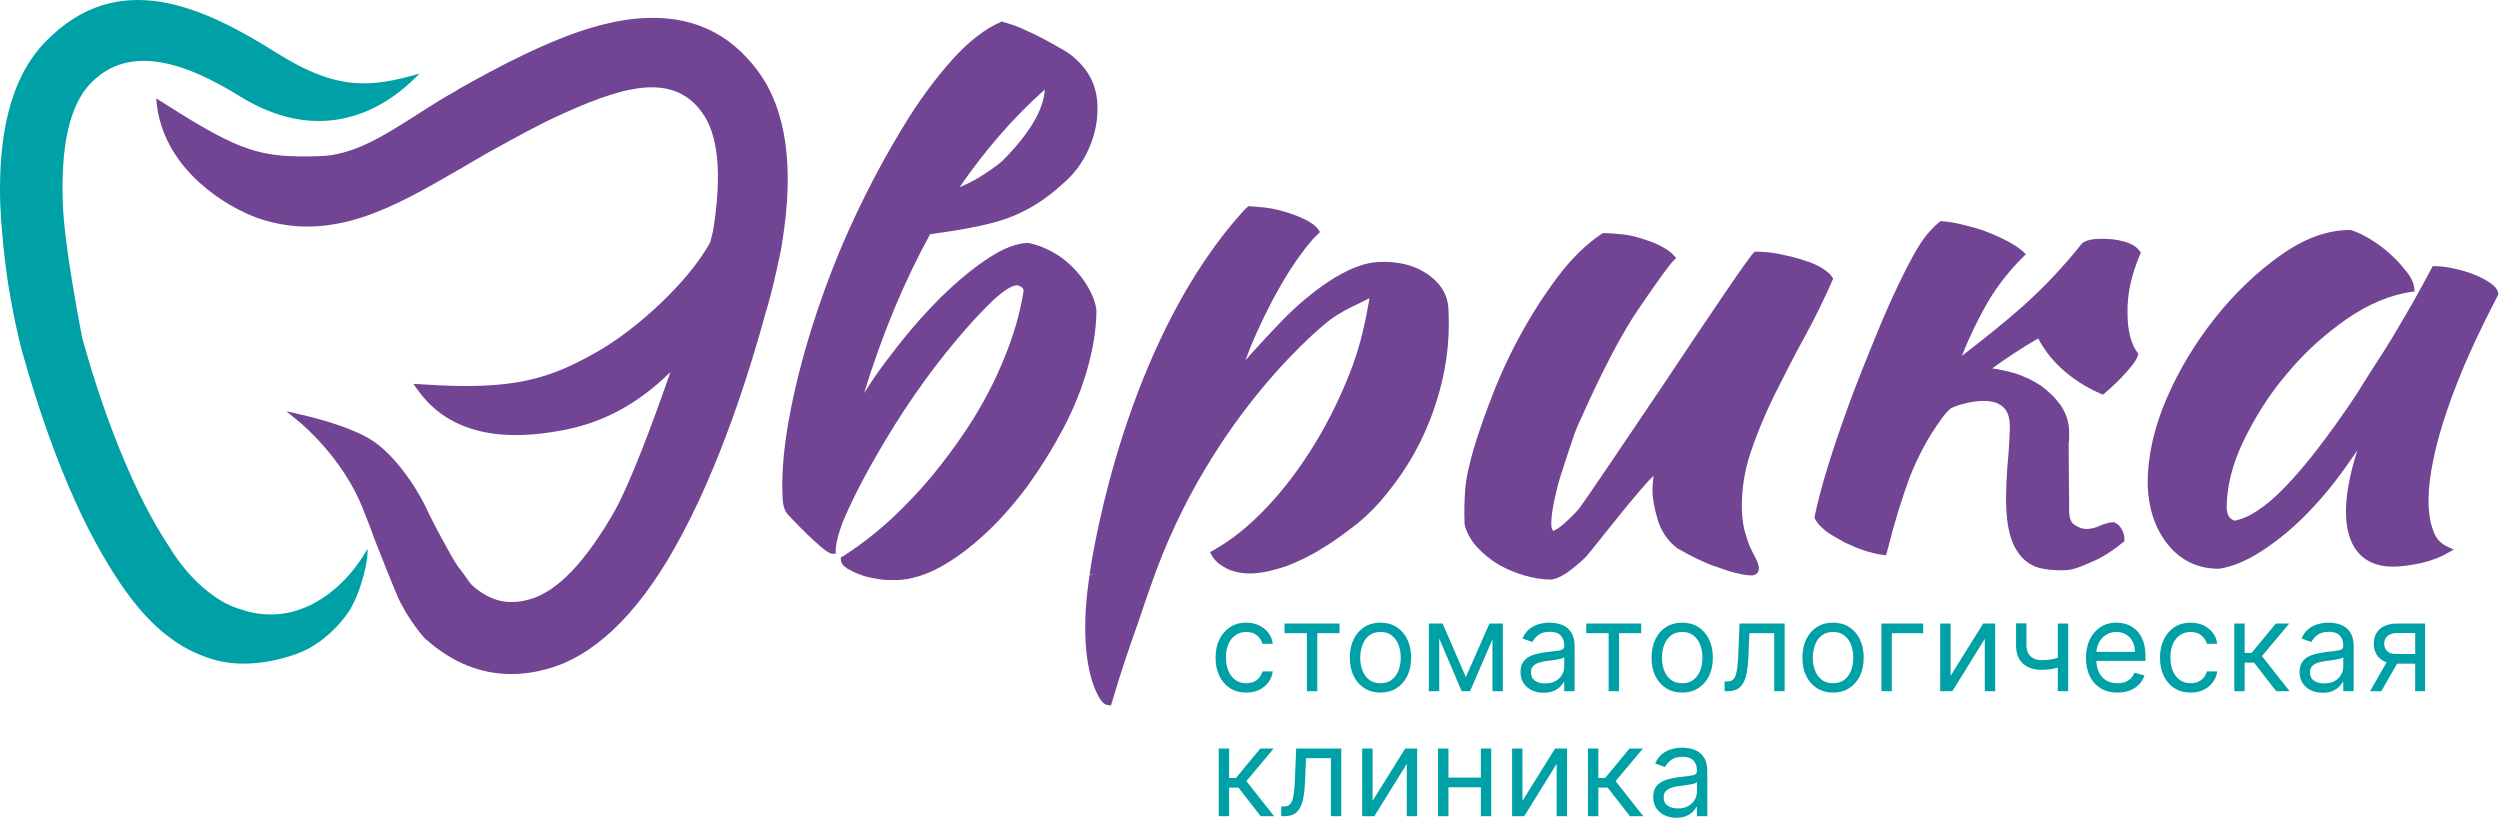 <?xml version="1.0" encoding="UTF-8"?> <svg xmlns="http://www.w3.org/2000/svg" width="180" height="60" viewBox="0 0 180 60" fill="none"><path d="M54.591 5.148C52.51 2.322 49.721 1.058 46.078 1.318C43.104 1.541 40.093 2.805 37.751 3.921C36.115 4.701 34.554 5.556 33.029 6.412L32.806 6.56C31.84 7.081 30.948 7.675 30.055 8.233C27.676 9.757 25.408 11.207 22.955 11.244C18.828 11.356 17.416 11.021 11.839 7.452L11.245 7.081L11.319 7.75C11.988 12.248 16.189 14.85 18.568 15.706C23.884 17.527 28.345 14.925 33.104 12.174C33.847 11.728 34.591 11.319 35.334 10.873L35.557 10.761C37.044 9.943 38.569 9.088 40.019 8.419C41.952 7.527 44.405 6.449 46.487 6.3C48.234 6.188 49.573 6.746 50.539 8.084C51.729 9.683 51.989 12.546 51.357 16.523C51.357 16.598 51.283 16.821 51.134 17.453C49.535 20.352 45.855 23.661 43.178 25.222C39.572 27.304 37.007 28.122 30.427 27.676L29.758 27.639L30.167 28.197C33.141 32.249 38.494 31.319 40.279 31.022C43.29 30.501 45.855 29.163 48.272 26.784C46.97 30.539 45.335 34.888 44.219 36.858C42.1 40.539 40.056 42.658 38.048 43.178C36.524 43.587 35.26 43.253 34.033 42.175C33.922 42.1 33.661 41.728 33.587 41.617C33.438 41.394 33.215 41.096 32.955 40.762C32.435 40.018 31.059 37.379 30.873 36.97C29.869 34.739 28.234 32.658 26.821 31.728C25.185 30.65 22.063 29.944 21.914 29.907L20.613 29.609L21.654 30.464C21.691 30.501 24.702 32.992 26.115 36.598C26.412 37.342 26.71 38.085 26.97 38.829C27.602 40.427 28.197 41.952 28.68 43.067C28.754 43.253 29.163 43.996 29.275 44.182C29.907 45.186 30.502 45.929 30.725 46.078C32.583 47.714 34.628 48.532 36.821 48.532C37.639 48.532 38.457 48.42 39.275 48.197C42.621 47.342 45.781 44.405 48.569 39.461C51.84 33.699 54.071 26.412 55.149 22.434L55.223 22.211C55.595 20.91 55.892 19.609 56.153 18.345L56.227 18.01C56.264 17.787 56.301 17.527 56.339 17.304C57.194 11.988 56.599 7.861 54.591 5.148Z" fill="#714494"></path><path d="M78.941 22.36V22.323C78.867 21.728 78.644 21.207 78.347 20.687C78.049 20.167 77.677 19.683 77.231 19.237C76.785 18.791 76.302 18.419 75.744 18.122C75.187 17.825 74.629 17.602 74.034 17.49H73.997H73.96C73.179 17.527 72.25 17.862 71.135 18.605C70.056 19.311 68.941 20.241 67.751 21.393C66.599 22.546 65.409 23.884 64.257 25.408C63.514 26.338 62.844 27.304 62.212 28.308C63.514 24.07 65.112 20.241 66.971 16.858C69.833 16.486 71.841 16.04 73.031 15.52C74.257 14.999 75.41 14.256 76.451 13.289C77.306 12.583 77.975 11.691 78.421 10.65C78.867 9.609 79.053 8.605 79.016 7.601C78.979 6.263 78.458 5.148 77.454 4.255C77.231 4.032 76.897 3.772 76.413 3.512C75.967 3.252 75.484 2.991 75.001 2.731C74.517 2.471 73.997 2.248 73.514 2.025C72.993 1.802 72.584 1.69 72.213 1.579L72.138 1.542L72.064 1.579C70.949 2.062 69.759 2.954 68.532 4.33C67.343 5.668 66.116 7.304 64.963 9.237C63.811 11.133 62.658 13.252 61.58 15.557C60.502 17.825 59.573 20.204 58.792 22.546C58.011 24.888 57.38 27.23 56.933 29.498C56.487 31.765 56.264 33.81 56.339 35.632C56.339 36.227 56.45 36.673 56.636 36.933C56.636 36.97 59.35 39.87 59.907 39.87H60.168V39.609C60.205 38.903 60.502 37.899 61.06 36.71C61.617 35.483 62.324 34.145 63.142 32.732C63.96 31.319 64.852 29.869 65.856 28.42C66.859 26.97 67.863 25.669 68.83 24.516C69.796 23.364 70.688 22.397 71.506 21.616C72.436 20.761 72.956 20.538 73.254 20.538C73.625 20.65 73.7 20.799 73.7 20.947C73.439 22.62 72.919 24.367 72.138 26.189C71.358 28.048 70.354 29.832 69.164 31.542C67.975 33.252 66.673 34.888 65.186 36.375C63.736 37.862 62.212 39.089 60.688 40.056L60.539 40.13V40.279C60.539 40.539 60.725 40.762 61.023 40.948C61.283 41.096 61.58 41.245 61.989 41.394C62.361 41.543 62.77 41.617 63.253 41.691C63.625 41.766 64.034 41.766 64.406 41.766C64.48 41.766 64.517 41.766 64.592 41.766C65.595 41.728 66.673 41.394 67.751 40.799C68.83 40.204 69.908 39.386 70.986 38.383C72.064 37.379 73.068 36.227 74.034 34.925C74.964 33.624 75.819 32.249 76.562 30.836C77.306 29.423 77.9 27.974 78.309 26.486C78.718 25.037 78.941 23.624 78.941 22.36ZM69.09 13.475C70.911 10.835 72.956 8.456 75.224 6.449C75.15 7.899 74.109 9.646 72.138 11.616C71.655 12.025 71.097 12.397 70.502 12.769C70.131 12.992 69.647 13.252 69.09 13.475Z" fill="#714494"></path><path d="M102.808 19.758C101.842 19.088 100.652 18.791 99.24 18.865C98.347 18.903 97.306 19.274 96.117 19.981C94.964 20.687 93.737 21.654 92.474 22.918C91.358 24.07 90.503 24.999 89.945 25.631C89.871 25.743 89.76 25.854 89.685 25.929C89.797 25.594 89.945 25.222 90.094 24.851C90.54 23.773 91.061 22.695 91.581 21.691C92.139 20.65 92.697 19.683 93.291 18.828C93.886 17.973 94.407 17.304 94.853 16.895L95.039 16.709L94.89 16.486C94.593 16.077 93.849 15.668 92.659 15.296C91.693 14.999 91.321 14.962 90.503 14.888C90.355 14.888 90.169 14.85 89.983 14.85H89.871L89.797 14.925C89.537 15.148 89.276 15.482 88.942 15.854L88.719 16.114C81.209 25.148 78.83 38.717 78.458 41.319L78.756 41.394L78.458 41.357C77.454 47.825 79.09 50.167 79.276 50.428C79.425 50.651 79.611 50.762 79.759 50.762L79.982 50.799L80.057 50.576C80.8 48.086 81.061 47.342 82.064 44.48C82.287 43.81 82.548 43.03 82.882 42.1C87.195 29.646 95.708 23.029 95.819 22.992C96.526 22.471 97.158 22.174 97.938 21.802C98.161 21.691 98.384 21.579 98.608 21.468C98.31 23.141 98.013 24.628 97.344 26.449C96.6 28.419 95.708 30.241 94.667 31.951C93.626 33.661 92.474 35.185 91.247 36.487C90.02 37.788 88.719 38.866 87.38 39.609L87.12 39.758L87.269 40.018C87.492 40.427 87.901 40.725 88.421 40.985C88.942 41.208 89.574 41.319 90.243 41.282C90.949 41.245 91.73 41.059 92.622 40.762C93.477 40.427 94.369 40.018 95.225 39.461C96.117 38.94 96.935 38.308 97.752 37.676C98.57 37.007 99.24 36.301 99.834 35.557C101.358 33.699 102.548 31.579 103.292 29.312C104.072 27.044 104.407 24.739 104.295 22.434C104.295 21.319 103.775 20.427 102.808 19.758Z" fill="#714494"></path><path d="M131.88 19.906L131.768 19.758C131.545 19.535 131.285 19.349 130.876 19.126C130.504 18.94 130.058 18.791 129.575 18.642C129.092 18.494 128.571 18.382 128.014 18.27C127.456 18.159 126.935 18.122 126.452 18.122H126.341L126.266 18.196C125.932 18.494 123.515 22.062 119.575 27.973C116.786 32.1 113.924 36.375 113.589 36.747C112.883 37.49 112.325 38.011 111.842 38.234C111.805 38.197 111.805 38.16 111.768 38.122C111.731 38.085 111.693 37.974 111.693 37.676C111.693 37.267 111.768 36.71 111.916 36.003C112.065 35.297 112.251 34.553 112.511 33.81C112.734 33.066 112.995 32.36 113.218 31.654C113.441 30.985 113.664 30.464 113.85 30.092C115.411 26.598 116.824 23.884 118.125 22.025C119.389 20.166 120.207 19.051 120.504 18.754L120.69 18.568L120.504 18.382C120.207 18.047 119.798 17.824 119.352 17.601C118.943 17.416 118.497 17.267 118.013 17.118C117.53 16.969 117.084 16.895 116.638 16.858C116.192 16.821 115.82 16.784 115.485 16.784H115.411L115.337 16.821C114.184 17.601 113.069 18.68 112.065 20.055C111.061 21.393 110.132 22.88 109.314 24.404C108.496 25.929 107.79 27.527 107.195 29.126C106.6 30.724 106.117 32.137 105.82 33.401C105.634 34.107 105.522 34.777 105.485 35.371C105.448 35.966 105.411 36.747 105.448 37.676V37.751C105.597 38.383 105.931 38.94 106.377 39.423C106.823 39.907 107.344 40.316 107.901 40.65C108.496 40.985 109.091 41.245 109.76 41.431C110.392 41.617 111.024 41.728 111.619 41.728H111.656H111.693C111.991 41.691 112.363 41.543 112.809 41.245C113.218 40.948 113.701 40.576 114.184 40.093C114.482 39.758 114.891 39.238 115.448 38.531C116.006 37.825 116.601 37.119 117.158 36.412C117.753 35.706 118.274 35.074 118.757 34.553C118.868 34.442 118.98 34.331 119.054 34.256C119.017 34.591 118.98 34.962 118.98 35.334C118.98 35.929 119.129 36.635 119.352 37.416C119.612 38.271 120.095 38.977 120.839 39.535H120.876C121.322 39.795 121.805 40.056 122.288 40.279C122.772 40.502 123.255 40.725 123.776 40.873C124.259 41.059 124.742 41.208 125.114 41.282C125.523 41.394 125.895 41.431 126.155 41.431C126.229 41.431 126.341 41.394 126.452 41.319C126.564 41.245 126.638 41.096 126.638 40.948C126.638 40.725 126.564 40.502 126.415 40.204C126.303 39.981 126.155 39.721 126.006 39.386C125.857 39.052 125.746 38.643 125.597 38.16C125.486 37.676 125.411 37.081 125.411 36.45C125.411 35.223 125.597 33.922 126.043 32.583C126.489 31.245 127.047 29.907 127.716 28.531C128.385 27.193 129.092 25.78 129.872 24.367C130.653 22.955 131.359 21.505 131.991 20.055L131.88 19.906Z" fill="#714494"></path><path d="M152.884 17.378C152.364 17.23 151.843 17.192 151.286 17.192C150.654 17.192 150.208 17.304 149.947 17.49L149.873 17.564C148.572 19.2 147.159 20.687 145.672 22.025C144.371 23.178 142.884 24.367 141.248 25.631C141.843 24.144 142.475 22.88 143.07 21.839C143.776 20.613 144.668 19.497 145.635 18.531L145.858 18.308L145.635 18.085C145.375 17.862 145.04 17.639 144.631 17.416C144.222 17.192 143.739 16.969 143.181 16.746C142.661 16.523 142.103 16.375 141.508 16.226C140.951 16.077 140.393 15.966 139.835 15.928H139.724L139.612 16.003C139.166 16.375 138.72 16.858 138.348 17.416C137.977 17.973 137.568 18.717 137.084 19.683C136.415 21.021 135.746 22.509 135.077 24.144C134.408 25.78 133.739 27.453 133.144 29.052C132.549 30.687 132.029 32.211 131.582 33.661C131.136 35.111 130.839 36.301 130.653 37.193V37.304L130.69 37.379C130.839 37.676 131.099 37.937 131.508 38.271C131.88 38.531 132.326 38.791 132.809 39.052C133.293 39.275 133.776 39.498 134.259 39.647C134.742 39.795 135.189 39.907 135.523 39.944L135.783 39.981L135.858 39.758C136.378 37.676 136.936 35.892 137.493 34.368C138.088 32.881 138.795 31.542 139.65 30.353C139.873 30.018 140.133 29.683 140.467 29.386C140.728 29.274 141.025 29.163 141.323 29.089C141.843 28.94 142.363 28.866 142.81 28.866C143.367 28.866 143.85 28.977 144.185 29.274C144.52 29.535 144.706 30.018 144.706 30.687C144.706 31.171 144.668 32.174 144.52 33.736C144.408 35.334 144.408 36.561 144.52 37.453C144.631 38.345 144.854 39.089 145.189 39.609C145.523 40.167 145.969 40.539 146.453 40.762C146.899 40.948 147.568 41.059 148.423 41.059C148.497 41.059 148.535 41.059 148.609 41.059C148.944 41.059 149.278 40.985 149.687 40.836C150.059 40.688 150.431 40.539 150.839 40.353C151.248 40.167 151.62 39.944 151.955 39.721C152.289 39.498 152.587 39.275 152.847 39.052L152.959 38.977V38.829C152.959 38.643 152.921 38.42 152.81 38.197C152.698 37.937 152.512 37.751 152.289 37.639L152.252 37.602H152.178C151.918 37.602 151.583 37.676 151.174 37.862C150.84 38.011 150.505 38.085 150.245 38.085C149.91 38.085 149.65 37.974 149.315 37.751C149.055 37.565 148.944 37.119 148.981 36.487C148.981 35.594 148.944 34.07 148.944 31.988C148.981 31.691 148.981 31.393 148.981 31.133C148.981 30.427 148.758 29.758 148.386 29.2C148.014 28.68 147.531 28.196 146.973 27.788C146.416 27.416 145.746 27.081 145.003 26.858C144.482 26.709 143.962 26.598 143.442 26.523C144.408 25.817 145.523 25.074 146.75 24.367C147.159 25.148 147.717 25.892 148.46 26.561C149.278 27.304 150.208 27.899 151.248 28.345L151.397 28.419L151.546 28.308C152.103 27.825 152.624 27.341 153.107 26.784C153.776 26.04 153.888 25.743 153.925 25.594L153.962 25.483L153.888 25.371C153.442 24.776 153.182 23.81 153.182 22.546C153.144 21.17 153.479 19.758 154.074 18.345L154.148 18.196L154.037 18.047C153.814 17.75 153.442 17.527 152.884 17.378Z" fill="#714494"></path><path d="M179.874 21.17C179.874 20.91 179.688 20.65 179.316 20.39C179.019 20.167 178.647 19.981 178.201 19.795C177.755 19.609 177.272 19.46 176.751 19.349C176.231 19.237 175.747 19.163 175.338 19.163H175.152L175.078 19.311C174.669 20.092 174.223 20.873 173.777 21.691C173.331 22.471 172.848 23.289 172.364 24.107C171.881 24.925 171.398 25.669 170.914 26.412C170.431 27.156 170.022 27.825 169.65 28.42C167.643 31.431 165.896 33.661 164.483 35.111C163.145 36.487 161.918 37.305 160.877 37.49C160.505 37.342 160.357 37.081 160.319 36.598C160.319 35.111 160.691 33.513 161.509 31.803C162.327 30.093 163.368 28.42 164.669 26.895C165.933 25.371 167.383 24.07 168.981 22.955C170.543 21.877 172.104 21.245 173.554 21.022L173.851 20.984L173.814 20.687C173.777 20.352 173.591 19.944 173.219 19.497C172.885 19.088 172.513 18.642 172.03 18.233C171.584 17.825 171.1 17.49 170.617 17.192C170.097 16.895 169.65 16.672 169.242 16.561H169.204H169.167C167.531 16.561 165.859 17.192 164.148 18.419C162.476 19.609 160.877 21.133 159.464 22.918C158.052 24.702 156.862 26.672 155.97 28.754C155.078 30.836 154.631 32.881 154.631 34.777C154.669 36.561 155.152 38.048 156.081 39.2C157.011 40.353 158.238 40.948 159.725 40.948H159.762H159.799C160.728 40.799 161.732 40.39 162.773 39.721C163.814 39.052 164.892 38.197 165.933 37.156C166.974 36.115 167.978 34.925 168.944 33.55C169.204 33.178 169.465 32.806 169.725 32.435C169.167 34.182 168.907 35.669 168.907 36.858C168.944 40.093 170.766 40.799 172.29 40.799H172.327C172.922 40.799 173.591 40.688 174.335 40.539C175.078 40.353 175.71 40.13 176.193 39.833L176.677 39.572L176.193 39.349C175.71 39.126 175.376 38.754 175.19 38.197C174.967 37.639 174.855 36.896 174.855 36.003C174.855 35.186 174.967 34.219 175.19 33.141C175.413 32.026 175.747 30.836 176.193 29.535C176.64 28.234 177.16 26.895 177.792 25.483C178.424 24.07 179.13 22.657 179.837 21.282L179.874 21.207V21.17Z" fill="#714494"></path><path d="M20.055 44.219C19.126 44.294 18.233 44.182 17.378 43.885C16.561 43.662 15.743 43.215 14.962 42.584C13.921 41.766 12.955 40.65 12.174 39.349C11.839 38.866 11.542 38.346 11.207 37.788C8.902 33.736 7.155 28.717 6.077 24.888C6.04 24.776 5.966 24.479 5.928 24.367C5.705 23.215 4.59 17.453 4.516 14.479C4.404 10.873 4.887 7.638 6.56 5.965C9.349 3.103 13.438 4.553 17.267 6.932C22.62 10.241 27.156 8.493 30.204 5.296C26.747 6.3 24.293 6.56 19.981 3.846C14.665 0.501 8.531 -2.399 3.289 2.991C0.649 5.668 -0.131 9.98 0.017 14.665C0.092 16.449 0.278 18.308 0.538 20.129C0.538 20.129 0.947 22.88 1.579 25.26C2.731 29.386 4.664 35.26 7.378 39.944C9.683 43.922 12.062 46.636 15.668 47.565C17.787 48.086 20.018 47.565 21.356 47.082C23.81 46.19 25.185 43.922 25.185 43.922C26.115 42.36 26.561 40.018 26.449 39.535C25 42.1 22.62 43.996 20.055 44.219Z" fill="#00A1A6"></path><path d="M89.727 49.865C89.271 49.865 88.878 49.757 88.548 49.542C88.218 49.326 87.965 49.029 87.787 48.651C87.609 48.272 87.521 47.84 87.521 47.354C87.521 46.859 87.612 46.423 87.793 46.044C87.977 45.664 88.233 45.367 88.561 45.154C88.89 44.938 89.275 44.83 89.715 44.83C90.057 44.83 90.366 44.894 90.641 45.02C90.915 45.147 91.141 45.325 91.316 45.553C91.491 45.781 91.6 46.048 91.642 46.352H90.894C90.837 46.13 90.71 45.934 90.514 45.762C90.319 45.589 90.057 45.502 89.727 45.502C89.436 45.502 89.18 45.578 88.96 45.731C88.742 45.881 88.572 46.093 88.45 46.368C88.329 46.641 88.269 46.961 88.269 47.329C88.269 47.705 88.328 48.032 88.447 48.312C88.567 48.59 88.736 48.807 88.954 48.962C89.174 49.116 89.431 49.193 89.727 49.193C89.922 49.193 90.098 49.159 90.257 49.092C90.415 49.024 90.55 48.927 90.66 48.8C90.769 48.673 90.848 48.521 90.894 48.343H91.642C91.6 48.631 91.496 48.89 91.329 49.12C91.164 49.348 90.945 49.53 90.672 49.665C90.402 49.798 90.087 49.865 89.727 49.865ZM92.487 45.591V44.894H96.444V45.591H94.846V49.764H94.097V45.591H92.487ZM99.395 49.865C98.955 49.865 98.569 49.761 98.237 49.551C97.908 49.342 97.65 49.049 97.464 48.673C97.28 48.297 97.188 47.857 97.188 47.354C97.188 46.847 97.28 46.404 97.464 46.026C97.65 45.647 97.908 45.353 98.237 45.144C98.569 44.935 98.955 44.83 99.395 44.83C99.834 44.83 100.219 44.935 100.549 45.144C100.881 45.353 101.138 45.647 101.322 46.026C101.508 46.404 101.601 46.847 101.601 47.354C101.601 47.857 101.508 48.297 101.322 48.673C101.138 49.049 100.881 49.342 100.549 49.551C100.219 49.761 99.834 49.865 99.395 49.865ZM99.395 49.193C99.729 49.193 100.003 49.107 100.219 48.936C100.435 48.765 100.594 48.54 100.698 48.261C100.801 47.982 100.853 47.679 100.853 47.354C100.853 47.029 100.801 46.725 100.698 46.444C100.594 46.163 100.435 45.936 100.219 45.762C100.003 45.589 99.729 45.502 99.395 45.502C99.061 45.502 98.786 45.589 98.57 45.762C98.355 45.936 98.195 46.163 98.091 46.444C97.988 46.725 97.936 47.029 97.936 47.354C97.936 47.679 97.988 47.982 98.091 48.261C98.195 48.54 98.355 48.765 98.57 48.936C98.786 49.107 99.061 49.193 99.395 49.193ZM105.541 48.749L107.24 44.894H107.951L105.845 49.764H105.237L103.169 44.894H103.867L105.541 48.749ZM103.626 44.894V49.764H102.878V44.894H103.626ZM107.456 49.764V44.894H108.204V49.764H107.456ZM111.141 49.878C110.832 49.878 110.552 49.82 110.301 49.703C110.049 49.585 109.849 49.415 109.702 49.193C109.554 48.969 109.48 48.698 109.48 48.381C109.48 48.102 109.535 47.876 109.644 47.703C109.754 47.527 109.901 47.39 110.085 47.291C110.269 47.191 110.472 47.117 110.694 47.069C110.918 47.018 111.143 46.978 111.369 46.948C111.665 46.91 111.905 46.882 112.089 46.862C112.275 46.841 112.41 46.806 112.495 46.758C112.582 46.709 112.625 46.625 112.625 46.504V46.479C112.625 46.166 112.539 45.923 112.368 45.75C112.199 45.576 111.942 45.49 111.598 45.49C111.24 45.49 110.96 45.568 110.757 45.724C110.554 45.881 110.412 46.048 110.329 46.225L109.619 45.972C109.746 45.676 109.915 45.445 110.126 45.28C110.34 45.113 110.572 44.997 110.824 44.932C111.078 44.864 111.327 44.83 111.572 44.83C111.729 44.83 111.908 44.849 112.111 44.887C112.316 44.923 112.514 44.998 112.704 45.112C112.896 45.227 113.056 45.399 113.183 45.629C113.31 45.86 113.373 46.168 113.373 46.555V49.764H112.625V49.104H112.587C112.536 49.21 112.452 49.323 112.333 49.443C112.215 49.564 112.057 49.666 111.861 49.751C111.664 49.836 111.424 49.878 111.141 49.878ZM111.255 49.206C111.551 49.206 111.8 49.148 112.003 49.031C112.208 48.915 112.363 48.765 112.466 48.581C112.572 48.397 112.625 48.204 112.625 48.001V47.316C112.593 47.354 112.523 47.389 112.416 47.421C112.31 47.45 112.187 47.477 112.048 47.5C111.91 47.521 111.776 47.54 111.645 47.557C111.516 47.572 111.412 47.584 111.331 47.595C111.137 47.62 110.955 47.661 110.786 47.719C110.619 47.774 110.484 47.857 110.38 47.969C110.279 48.079 110.228 48.229 110.228 48.419C110.228 48.679 110.324 48.876 110.516 49.009C110.711 49.14 110.957 49.206 111.255 49.206ZM114.21 45.591V44.894H118.167V45.591H116.569V49.764H115.821V45.591H114.21ZM121.118 49.865C120.678 49.865 120.293 49.761 119.961 49.551C119.631 49.342 119.373 49.049 119.187 48.673C119.003 48.297 118.911 47.857 118.911 47.354C118.911 46.847 119.003 46.404 119.187 46.026C119.373 45.647 119.631 45.353 119.961 45.144C120.293 44.935 120.678 44.83 121.118 44.83C121.558 44.83 121.942 44.935 122.272 45.144C122.604 45.353 122.862 45.647 123.046 46.026C123.232 46.404 123.325 46.847 123.325 47.354C123.325 47.857 123.232 48.297 123.046 48.673C122.862 49.049 122.604 49.342 122.272 49.551C121.942 49.761 121.558 49.865 121.118 49.865ZM121.118 49.193C121.452 49.193 121.727 49.107 121.942 48.936C122.158 48.765 122.318 48.54 122.421 48.261C122.525 47.982 122.577 47.679 122.577 47.354C122.577 47.029 122.525 46.725 122.421 46.444C122.318 46.163 122.158 45.936 121.942 45.762C121.727 45.589 121.452 45.502 121.118 45.502C120.784 45.502 120.509 45.589 120.294 45.762C120.078 45.936 119.919 46.163 119.815 46.444C119.711 46.725 119.66 47.029 119.66 47.354C119.66 47.679 119.711 47.982 119.815 48.261C119.919 48.54 120.078 48.765 120.294 48.936C120.509 49.107 120.784 49.193 121.118 49.193ZM124.17 49.764V49.066H124.347C124.493 49.066 124.615 49.038 124.712 48.98C124.809 48.921 124.887 48.819 124.947 48.673C125.008 48.525 125.054 48.32 125.086 48.058C125.12 47.794 125.144 47.458 125.159 47.05L125.248 44.894H128.495V49.764H127.746V45.591H125.958L125.882 47.329C125.865 47.728 125.829 48.08 125.774 48.384C125.721 48.687 125.64 48.94 125.53 49.145C125.422 49.35 125.279 49.505 125.099 49.608C124.919 49.712 124.694 49.764 124.423 49.764H124.17ZM131.98 49.865C131.54 49.865 131.154 49.761 130.823 49.551C130.493 49.342 130.235 49.049 130.049 48.673C129.865 48.297 129.773 47.857 129.773 47.354C129.773 46.847 129.865 46.404 130.049 46.026C130.235 45.647 130.493 45.353 130.823 45.144C131.154 44.935 131.54 44.83 131.98 44.83C132.42 44.83 132.804 44.935 133.134 45.144C133.466 45.353 133.724 45.647 133.908 46.026C134.094 46.404 134.187 46.847 134.187 47.354C134.187 47.857 134.094 48.297 133.908 48.673C133.724 49.049 133.466 49.342 133.134 49.551C132.804 49.761 132.42 49.865 131.98 49.865ZM131.98 49.193C132.314 49.193 132.589 49.107 132.804 48.936C133.02 48.765 133.179 48.54 133.283 48.261C133.387 47.982 133.438 47.679 133.438 47.354C133.438 47.029 133.387 46.725 133.283 46.444C133.179 46.163 133.02 45.936 132.804 45.762C132.589 45.589 132.314 45.502 131.98 45.502C131.646 45.502 131.371 45.589 131.156 45.762C130.94 45.936 130.78 46.163 130.677 46.444C130.573 46.725 130.521 47.029 130.521 47.354C130.521 47.679 130.573 47.982 130.677 48.261C130.78 48.54 130.94 48.765 131.156 48.936C131.371 49.107 131.646 49.193 131.98 49.193ZM138.469 44.894V45.591H136.211V49.764H135.463V44.894H138.469ZM140.443 48.66L142.789 44.894H143.652V49.764H142.903V45.997L140.57 49.764H139.695V44.894H140.443V48.66ZM148.91 44.894V49.764H148.162V44.894H148.91ZM148.618 47.215V47.912C148.449 47.975 148.281 48.031 148.114 48.08C147.947 48.127 147.772 48.164 147.588 48.191C147.404 48.216 147.202 48.229 146.982 48.229C146.431 48.229 145.988 48.08 145.654 47.782C145.322 47.484 145.156 47.037 145.156 46.441V44.881H145.904V46.441C145.904 46.69 145.952 46.895 146.047 47.056C146.142 47.217 146.271 47.336 146.434 47.414C146.597 47.492 146.78 47.532 146.982 47.532C147.3 47.532 147.586 47.503 147.842 47.446C148.1 47.387 148.358 47.31 148.618 47.215ZM152.459 49.865C151.99 49.865 151.585 49.762 151.245 49.554C150.906 49.345 150.645 49.053 150.461 48.679C150.28 48.303 150.189 47.865 150.189 47.367C150.189 46.868 150.28 46.428 150.461 46.048C150.645 45.665 150.901 45.367 151.229 45.154C151.558 44.938 151.943 44.83 152.383 44.83C152.636 44.83 152.887 44.872 153.134 44.957C153.382 45.041 153.607 45.179 153.81 45.369C154.013 45.557 154.174 45.807 154.295 46.117C154.415 46.428 154.475 46.811 154.475 47.265V47.582H150.721V46.935H153.714C153.714 46.661 153.66 46.416 153.55 46.2C153.442 45.984 153.287 45.814 153.087 45.689C152.888 45.565 152.653 45.502 152.383 45.502C152.085 45.502 151.827 45.576 151.609 45.724C151.394 45.87 151.228 46.06 151.111 46.295C150.995 46.53 150.937 46.781 150.937 47.05V47.481C150.937 47.849 151 48.16 151.127 48.416C151.256 48.67 151.435 48.863 151.663 48.996C151.891 49.127 152.157 49.193 152.459 49.193C152.655 49.193 152.833 49.166 152.992 49.111C153.152 49.053 153.291 48.969 153.407 48.857C153.523 48.743 153.613 48.601 153.676 48.432L154.399 48.635C154.323 48.88 154.195 49.096 154.016 49.282C153.836 49.466 153.614 49.609 153.35 49.713C153.086 49.814 152.789 49.865 152.459 49.865ZM157.726 49.865C157.27 49.865 156.876 49.757 156.547 49.542C156.217 49.326 155.963 49.029 155.786 48.651C155.608 48.272 155.519 47.84 155.519 47.354C155.519 46.859 155.61 46.423 155.792 46.044C155.976 45.664 156.232 45.367 156.559 45.154C156.889 44.938 157.274 44.83 157.713 44.83C158.056 44.83 158.364 44.894 158.639 45.02C158.914 45.147 159.139 45.325 159.315 45.553C159.49 45.781 159.599 46.048 159.641 46.352H158.893C158.836 46.13 158.709 45.934 158.512 45.762C158.318 45.589 158.056 45.502 157.726 45.502C157.434 45.502 157.179 45.578 156.959 45.731C156.741 45.881 156.571 46.093 156.448 46.368C156.328 46.641 156.268 46.961 156.268 47.329C156.268 47.705 156.327 48.032 156.445 48.312C156.566 48.59 156.735 48.807 156.952 48.962C157.172 49.116 157.43 49.193 157.726 49.193C157.921 49.193 158.097 49.159 158.256 49.092C158.414 49.024 158.548 48.927 158.658 48.8C158.768 48.673 158.846 48.521 158.893 48.343H159.641C159.599 48.631 159.494 48.89 159.327 49.12C159.162 49.348 158.944 49.53 158.671 49.665C158.4 49.798 158.085 49.865 157.726 49.865ZM160.869 49.764V44.894H161.617V47.012H162.112L163.862 44.894H164.826L162.86 47.24L164.851 49.764H163.887L162.289 47.709H161.617V49.764H160.869ZM167.232 49.878C166.923 49.878 166.643 49.82 166.391 49.703C166.14 49.585 165.94 49.415 165.792 49.193C165.644 48.969 165.57 48.698 165.57 48.381C165.57 48.102 165.625 47.876 165.735 47.703C165.845 47.527 165.992 47.39 166.176 47.291C166.36 47.191 166.563 47.117 166.785 47.069C167.009 47.018 167.234 46.978 167.46 46.948C167.756 46.91 167.996 46.882 168.18 46.862C168.366 46.841 168.501 46.806 168.585 46.758C168.672 46.709 168.715 46.625 168.715 46.504V46.479C168.715 46.166 168.63 45.923 168.459 45.75C168.29 45.576 168.033 45.49 167.688 45.49C167.331 45.49 167.051 45.568 166.848 45.724C166.645 45.881 166.502 46.048 166.42 46.225L165.71 45.972C165.837 45.676 166.006 45.445 166.217 45.28C166.43 45.113 166.663 44.997 166.915 44.932C167.168 44.864 167.418 44.83 167.663 44.83C167.819 44.83 167.999 44.849 168.202 44.887C168.407 44.923 168.604 44.998 168.795 45.112C168.987 45.227 169.147 45.399 169.273 45.629C169.4 45.86 169.464 46.168 169.464 46.555V49.764H168.715V49.104H168.677C168.627 49.21 168.542 49.323 168.424 49.443C168.305 49.564 168.148 49.666 167.951 49.751C167.755 49.836 167.515 49.878 167.232 49.878ZM167.346 49.206C167.642 49.206 167.891 49.148 168.094 49.031C168.299 48.915 168.453 48.765 168.557 48.581C168.663 48.397 168.715 48.204 168.715 48.001V47.316C168.684 47.354 168.614 47.389 168.506 47.421C168.4 47.45 168.278 47.477 168.138 47.5C168.001 47.521 167.867 47.54 167.736 47.557C167.607 47.572 167.502 47.584 167.422 47.595C167.227 47.62 167.046 47.661 166.876 47.719C166.709 47.774 166.574 47.857 166.471 47.969C166.369 48.079 166.318 48.229 166.318 48.419C166.318 48.679 166.415 48.876 166.607 49.009C166.801 49.14 167.048 49.206 167.346 49.206ZM173.893 49.764V45.578H172.599C172.308 45.578 172.078 45.646 171.911 45.781C171.744 45.917 171.661 46.103 171.661 46.339C171.661 46.572 171.736 46.755 171.886 46.888C172.038 47.021 172.246 47.088 172.511 47.088H174.083V47.785H172.511C172.181 47.785 171.897 47.727 171.658 47.611C171.419 47.495 171.235 47.329 171.106 47.113C170.977 46.895 170.913 46.637 170.913 46.339C170.913 46.039 170.98 45.781 171.116 45.566C171.251 45.35 171.444 45.184 171.696 45.068C171.949 44.952 172.251 44.894 172.599 44.894H174.603V49.764H173.893ZM170.646 49.764L172.029 47.341H172.84L171.458 49.764H170.646ZM87.749 58.764V53.894H88.497V56.012H88.992L90.742 53.894H91.706L89.74 56.24L91.731 58.764H90.767L89.169 56.709H88.497V58.764H87.749ZM92.247 58.764V58.066H92.425C92.571 58.066 92.692 58.038 92.789 57.98C92.887 57.921 92.965 57.819 93.024 57.673C93.085 57.525 93.132 57.32 93.164 57.058C93.197 56.794 93.222 56.458 93.237 56.05L93.325 53.894H96.572V58.764H95.824V54.591H94.035L93.959 56.329C93.942 56.728 93.907 57.08 93.852 57.384C93.799 57.687 93.717 57.94 93.608 58.145C93.5 58.35 93.356 58.505 93.176 58.608C92.997 58.712 92.772 58.764 92.501 58.764H92.247ZM98.827 57.66L101.173 53.894H102.036V58.764H101.288V54.997L98.954 58.764H98.079V53.894H98.827V57.66ZM106.8 55.986V56.684H104.111V55.986H106.8ZM104.288 53.894V58.764H103.54V53.894H104.288ZM107.37 53.894V58.764H106.622V53.894H107.37ZM109.619 57.66L111.965 53.894H112.828V58.764H112.08V54.997L109.746 58.764H108.871V53.894H109.619V57.66ZM114.332 58.764V53.894H115.08V56.012H115.575L117.325 53.894H118.289L116.323 56.24L118.315 58.764H117.351L115.753 56.709H115.08V58.764H114.332ZM120.695 58.878C120.386 58.878 120.106 58.82 119.855 58.703C119.603 58.585 119.403 58.415 119.255 58.193C119.107 57.969 119.033 57.698 119.033 57.381C119.033 57.102 119.088 56.876 119.198 56.703C119.308 56.527 119.455 56.39 119.639 56.291C119.823 56.191 120.026 56.117 120.248 56.069C120.472 56.018 120.697 55.978 120.923 55.948C121.219 55.91 121.459 55.882 121.643 55.862C121.829 55.841 121.964 55.806 122.049 55.758C122.135 55.709 122.179 55.625 122.179 55.504V55.479C122.179 55.166 122.093 54.923 121.922 54.75C121.753 54.576 121.496 54.49 121.151 54.49C120.794 54.49 120.514 54.568 120.311 54.724C120.108 54.881 119.966 55.048 119.883 55.225L119.173 54.972C119.3 54.676 119.469 54.445 119.68 54.28C119.894 54.113 120.126 53.997 120.378 53.932C120.631 53.864 120.881 53.83 121.126 53.83C121.282 53.83 121.462 53.849 121.665 53.887C121.87 53.923 122.068 53.998 122.258 54.112C122.45 54.227 122.61 54.399 122.737 54.629C122.864 54.86 122.927 55.168 122.927 55.555V58.764H122.179V58.104H122.141C122.09 58.21 122.005 58.323 121.887 58.443C121.769 58.564 121.611 58.666 121.415 58.751C121.218 58.836 120.978 58.878 120.695 58.878ZM120.809 58.206C121.105 58.206 121.354 58.148 121.557 58.031C121.762 57.915 121.917 57.765 122.02 57.581C122.126 57.397 122.179 57.204 122.179 57.001V56.316C122.147 56.354 122.077 56.389 121.969 56.421C121.864 56.45 121.741 56.477 121.602 56.5C121.464 56.521 121.33 56.54 121.199 56.557C121.07 56.572 120.965 56.584 120.885 56.595C120.691 56.62 120.509 56.661 120.34 56.719C120.173 56.774 120.037 56.857 119.934 56.969C119.832 57.079 119.782 57.229 119.782 57.419C119.782 57.679 119.878 57.876 120.07 58.009C120.265 58.14 120.511 58.206 120.809 58.206Z" fill="#00A1A6"></path></svg> 